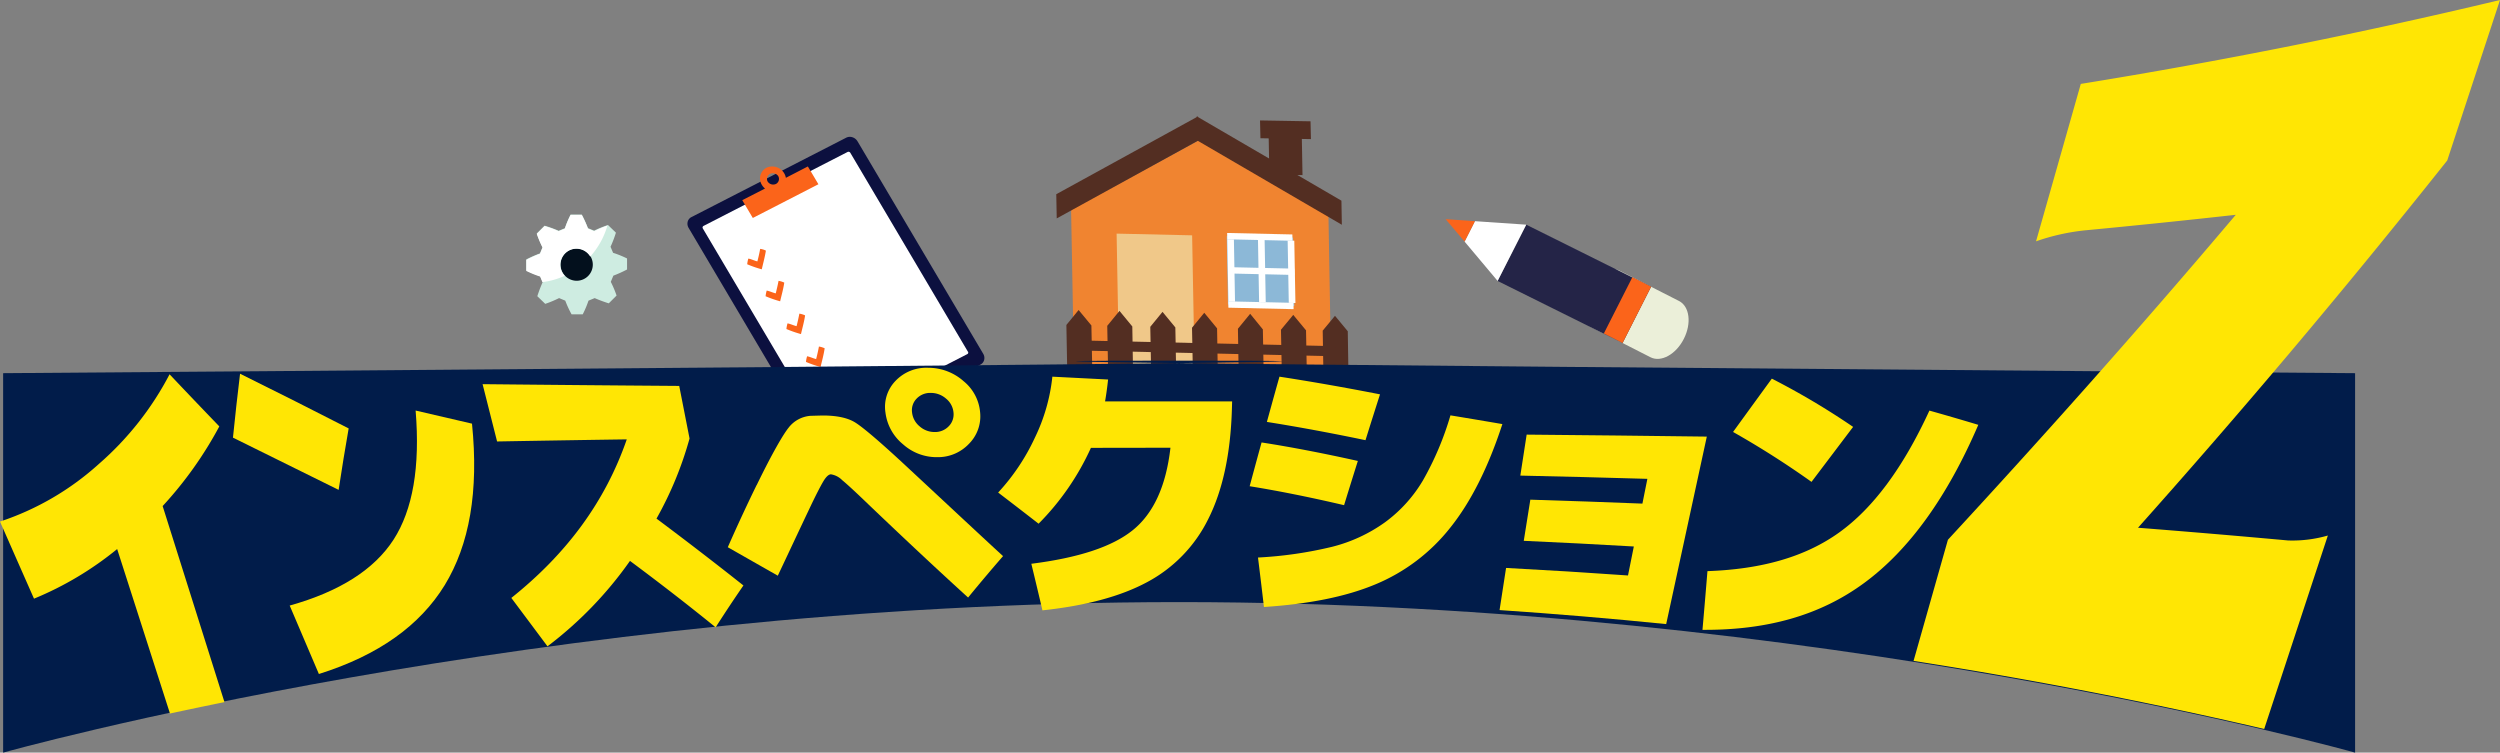 <svg xmlns="http://www.w3.org/2000/svg" width="644.41" height="194" viewBox="0 0 644.41 194"><rect x="0" y="0" width="644.41" height="194" fill="#808080" stroke="none"/><g transform="translate(-669 -12175)"><g transform="translate(91 2828)"><g transform="matrix(0.927, -0.375, 0.375, 0.927, 793.371, 9421.723)"><g transform="translate(-29.139 -35.877)"><path d="M58.253,64.885a2.111,2.111,0,0,1-.377,1.577,1.854,1.854,0,0,1-1.359.743L11.9,71.212a2.1,2.1,0,0,1-1.536-.482,2.374,2.374,0,0,1-.836-1.459L.025,6.337A2.111,2.111,0,0,1,.4,4.76a1.854,1.854,0,0,1,1.359-.743L46.38.01a2.1,2.1,0,0,1,1.536.482,2.374,2.374,0,0,1,.836,1.459Z" transform="translate(0 0.532)" fill="#0c103f"/><path d="M51.454,59.35a.481.481,0,0,1-.087.359.422.422,0,0,1-.31.168l-41.6,3.747a.475.475,0,0,1-.366-.107.541.541,0,0,1-.193-.349L0,4.276a.469.469,0,0,1,.4-.527L42,0a.543.543,0,0,1,.56.457l8.873,58.891Z" transform="translate(3.363 4.084)" fill="#fff"/><path d="M12.582,4.295a3.377,3.377,0,0,0,.036-1.248A3.6,3.6,0,0,0,8.885.013,3.112,3.112,0,0,0,6.159,3.632a3.561,3.561,0,0,0,.4,1.211L0,5.423l.8,5.272L19.736,8.978l-.8-5.272ZM9.619,4.8A1.685,1.685,0,0,1,7.861,3.374,1.468,1.468,0,0,1,9.167,1.819a1.7,1.7,0,0,1,1.742,1.268A1.458,1.458,0,0,1,9.619,4.8Z" transform="translate(15.524 0)" fill="#fb641a"/><path d="M5.782.971C4.923,2.4,3.93,3.694,2.99,5.041A29.861,29.861,0,0,1,0,2.424,7.355,7.355,0,0,1,.813,1.18c.687.407,1.228,1.081,1.892,1.541Q3.7,1.4,4.583,0A4.312,4.312,0,0,1,5.782.971Z" transform="translate(10.51 18.791)" fill="#fb641a"/><path d="M5.782.971C4.949,2.4,3.93,3.694,2.99,5.041A29.684,29.684,0,0,1,0,2.424,7.65,7.65,0,0,1,.813,1.18c.688.435,1.228,1.081,1.892,1.541C3.349,1.824,3.992.927,4.583,0A5.523,5.523,0,0,1,5.782.971Z" transform="translate(11.811 28.21)" fill="#fb641a"/><path d="M5.782.971C4.949,2.4,3.93,3.694,2.99,5.041A29.45,29.45,0,0,1,0,2.424,7.306,7.306,0,0,1,.813,1.18c.688.435,1.228,1.081,1.892,1.541Q3.671,1.4,4.583,0A5.523,5.523,0,0,1,5.782.971Z" transform="translate(13.619 38.056)" fill="#fb641a"/><path d="M5.782.971C4.949,2.4,3.956,3.695,2.99,5.041A29.744,29.744,0,0,1,0,2.424,7.478,7.478,0,0,1,.813,1.18c.688.435,1.228,1.081,1.892,1.541C3.35,1.851,3.992.927,4.583,0A5.523,5.523,0,0,1,5.782.971Z" transform="translate(15.113 47.809)" fill="#fb641a"/></g></g><g transform="translate(726.647 9415.161)"><g transform="translate(-12.986 -12.864)"><ellipse cx="7.757" cy="6.995" rx="7.757" ry="6.995" transform="matrix(1, -0.005, 0.005, 1, 5.4, 6.343)" fill="#03101d"/><path d="M22.37,9.869l-.658-1.558A28.258,28.258,0,0,0,23.1,4.675L21.054,2.7a27.418,27.418,0,0,0-3.567,1.454L15.894,3.5A31.268,31.268,0,0,0,14.3,0H11.427A25.611,25.611,0,0,0,9.938,3.532L8.345,4.19A28.123,28.123,0,0,0,4.709,2.874L2.7,4.883A27.021,27.021,0,0,0,4.19,8.415l-.658,1.593A31.385,31.385,0,0,0,0,11.566v2.84A25.736,25.736,0,0,0,3.567,15.86l.658,1.558A34.488,34.488,0,0,0,2.84,21.054l2.043,1.974a27.512,27.512,0,0,0,3.567-1.489l1.593.658a26.745,26.745,0,0,0,1.628,3.532h2.874A25.611,25.611,0,0,0,16.033,22.2l1.593-.658a34.455,34.455,0,0,0,3.636,1.351l2.008-2.008a27.021,27.021,0,0,0-1.489-3.532l.658-1.593a31.73,31.73,0,0,0,3.532-1.593v-2.84A26.131,26.131,0,0,0,22.37,9.869Zm-5.229,2.978a4.155,4.155,0,1,1-4.19-4.086,4.155,4.155,0,0,1,4.19,4.086Z" fill="#ceece1"/><path d="M17.487,4.49l-1.593-.658A31.73,31.73,0,0,0,14.3.3H11.427A25.611,25.611,0,0,0,9.938,3.832L8.345,4.49A28.123,28.123,0,0,0,4.709,3.174L2.7,5.183A27.021,27.021,0,0,0,4.19,8.715l-.658,1.593A26.45,26.45,0,0,0,0,11.9v2.84a25.736,25.736,0,0,0,3.567,1.454l.589,1.42A19.15,19.15,0,0,0,9.9,15.987a4.086,4.086,0,0,1-1.143-2.8,4.155,4.155,0,0,1,7.722-2.147,20.465,20.465,0,0,0,4.432-8A36.3,36.3,0,0,0,17.487,4.49Z" transform="translate(0 -0.196)" fill="#fff"/></g></g><g transform="translate(981.948 9421.502)"><g transform="translate(-31.314 -18.01)"><path d="M118.927,59.906c2.736,1.385,6.579-.762,8.588-4.744h0c2.043-4.017,1.489-8.38-1.247-9.765L110.962,37.6c-2.736-1.385-6.579.762-8.588,4.744h0c-2.043,4.017-1.489,8.38,1.247,9.765Z" transform="translate(-66.118 -24.308)" fill="#ebefd9"/><path d="M38.7,18.609,46.076,4.1l32.17,16L70.9,34.608Z" transform="translate(-25.299 -2.68)" fill="#242447"/><path d="M22.619,16.91,29.994,2.4,16.766,1.5,14.1,6.764Z" transform="translate(-9.217 -0.981)" fill="#fff"/><path d="M4.883,5.783,7.549.519,0,0Z" fill="#fb641a"/><rect width="16.275" height="5.419" transform="translate(40.773 29.472) rotate(-63.1)" fill="#fb641a"/></g></g><g transform="translate(887.137 9416.993) rotate(-17)"><g transform="translate(-40.377 -38.455)"><path d="M62.968,67.248,0,46.458,11.136,7.488,47.745,0,74.14,28.313Z" transform="translate(2.292 6.079)" fill="#f08430"/><path d="M0,14.5l40.8-8.53L42.517,0,1.713,8.5Z" transform="translate(9.235 0.113)" fill="#532e22"/><path d="M0,0,8.545.179l.216,10.942L.216,10.942Z" transform="matrix(0.956, 0.294, -0.294, 0.956, 67.977, 9.257)" fill="#532e22"/><path d="M0,0,13.016.269l.089,4.59L.089,4.59Z" transform="translate(66.735 5.783) rotate(16.809)" fill="#532e22"/><path d="M0,0,19.464.409l.7,35.273L.7,35.273Z" transform="matrix(0.956, 0.294, -0.294, 0.956, 22.85, 22.875)" fill="#f0c889"/><path d="M0,0,17.091.359l.349,17.633L.349,17.633Z" transform="matrix(0.956, 0.294, -0.294, 0.956, 49.808, 31.788)" fill="#8cb8d7"/><path d="M29.319,37.669,0,5.966,1.714,0,31.033,31.7Z" transform="translate(49.72 0)" fill="#532e22"/><path d="M0,0,16.81.353l.032,1.63L.032,1.63Z" transform="matrix(0.956, 0.294, -0.294, 0.956, 50.145, 31.045)" fill="#fff"/><path d="M0,0,16.81.353l.032,1.63L.032,1.63Z" transform="matrix(0.956, 0.294, -0.294, 0.956, 45.267, 47.989)" fill="#fff"/><path d="M.036.318,16.1,0l-.036,1.712L0,2.03Z" transform="matrix(0.294, -0.956, 0.956, 0.294, 44.967, 47.994)" fill="#fff"/><path d="M.036.318,16.1,0l-.036,1.712L0,2.03Z" transform="matrix(0.294, -0.956, 0.956, 0.294, 59.758, 52.862)" fill="#fff"/><path d="M0,0,16.81.353l.032,1.63L.032,1.63Z" transform="matrix(0.956, 0.294, -0.294, 0.956, 48.048, 39.619)" fill="#fff"/><path d="M.036.318,16.1,0l-.036,1.712L0,2.03Z" transform="matrix(0.294, -0.956, 0.956, 0.294, 52.496, 50.451)" fill="#fff"/><g transform="translate(0 38.843)"><path d="M6.131,17.318,0,15.309,3.619,2.729,7.764,0,9.751,4.772Z" transform="translate(62.723 20.749)" fill="#532e22"/><path d="M6.131,17.319,0,15.31,3.584,2.729,7.729,0,9.716,4.772Z" transform="translate(52.539 17.378)" fill="#532e22"/><path d="M6.131,17.352,0,15.344,3.619,2.763,7.763,0,9.716,4.805Z" transform="translate(41.968 13.861)" fill="#532e22"/><path d="M6.1,17.352,0,15.345,3.584,2.763,7.728,0,9.716,4.806Z" transform="translate(30.763 10.149)" fill="#532e22"/><path d="M6.131,17.353,0,15.345,3.584,2.763,7.728,0,9.716,4.806Z" transform="translate(20.544 6.779)" fill="#532e22"/><path d="M6.1,17.352,0,15.345,3.584,2.763,7.728,0,9.716,4.806Z" transform="translate(10.008 3.295)" fill="#532e22"/><path d="M6.132,17.353,0,15.31,3.585,2.763,7.729,0,9.716,4.772Z" fill="#532e22"/></g><path d="M0,0,66.07,1.387l.051,2.6L.051,2.6Z" transform="matrix(0.956, 0.294, -0.294, 0.956, 5.591, 46.382)" fill="#532e22"/></g></g><path d="M-3537.75,850.042s-138.225-38.8-303.125-38.8S-4144,850.042-4144,850.042V752.233S-3703.458,749-3840.875,749s303.125,3.233,303.125,3.233Z" transform="translate(4722.808 8690.958)" fill="#011c4a"/><g transform="translate(578 9347)"><g transform="translate(0 0)"><g transform="translate(493.245)"><path d="M-3530.624,803.7q4.43-15.615,8.859-31.23c23.049-24.959,47.789-52.555,74.2-83.764q-19.417,2.161-38.913,4.013a55.11,55.11,0,0,0-12.573,2.826q5.769-20.29,11.537-40.58,54.311-8.777,108.056-21.626-6.8,20.68-13.6,41.362c-28.23,35.534-54.806,66.763-79.707,94.671q19.382,1.519,38.67,3.276a33.006,33.006,0,0,0,10.264-1.272l-16.408,49.861Q-3485.157,810.785-3530.624,803.7Z" transform="translate(3530.624 -633.338)" fill="#ffe604"/></g><g transform="translate(0 94.796)"><path d="M-4097.114,752.692q6.48,6.854,12.822,13.431a99.135,99.135,0,0,1-14.607,20.533q7.968,25.268,15.934,50.538-7.029,1.428-14.045,2.941-6.806-21.2-13.614-42.395a84.88,84.88,0,0,1-21.437,12.79q-4.359-9.878-8.763-19.872a71.542,71.542,0,0,0,25.536-14.9A79.06,79.06,0,0,0-4097.114,752.692Z" transform="translate(4140.824 -751.01)" fill="#ffe604"/><path d="M-4036.713,766.613q-1.367,7.8-2.585,15.838c-8.487-4.215-17.557-8.674-27.238-13.464q.844-8.368,1.831-16.475Q-4050.248,759.666-4036.713,766.613Zm17.26-4.61q7.3,1.735,14.532,3.377c1.769,17.466-.661,31.172-7.023,41.614-6.388,10.408-17.1,18.1-32.444,22.92q-3.738-8.775-7.526-17.643c12.9-3.616,21.778-9.293,26.761-16.973C-4020.187,787.6-4018.26,776.552-4019.452,762Z" transform="translate(4126.585 -750.976)" fill="#ffe604"/><path d="M-3983.2,770.613q-1.868-7.385-3.735-14.772,25.3.266,50.684.455,1.33,6.778,2.661,13.556a92.257,92.257,0,0,1-8.518,20.643q11.634,8.694,22.406,17.235-3.66,5.31-7.163,10.794-10.4-8.447-22.079-17.125a98.935,98.935,0,0,1-21.262,22.019q-4.6-6.162-9.321-12.475c14.215-11.345,24.178-24.748,29.758-40.872Q-3966.506,770.313-3983.2,770.613Z" transform="translate(4111.33 -751.614)" fill="#ffe604"/><path d="M-3846.8,809.84c-7.7-7-16.206-14.949-25.691-24.009-3.264-3.149-5.542-5.245-6.772-6.253a5.23,5.23,0,0,0-2.893-1.5c-.592.012-1.259.631-1.989,1.863s-1.943,3.581-3.6,7.083c-3.162,6.653-5.834,12.4-8.11,17.184q-6.368-3.62-12.888-7.336,3.573-8.13,7.419-16c.021-.026.041-.052.061-.078,4-8.229,6.828-13.046,8.174-14.708a7.855,7.855,0,0,1,5.669-3.085l3.033-.083c3.652-.01,6.452.572,8.381,1.737s6.251,4.818,12.732,10.833c10.936,10.159,19.263,17.966,25.482,23.676Q-3842.391,804.453-3846.8,809.84Zm-1.2-55.8a11.615,11.615,0,0,1,4.3,8.081,10.029,10.029,0,0,1-2.872,8.09,10.97,10.97,0,0,1-8.153,3.445,12.958,12.958,0,0,1-8.844-3.313,12.553,12.553,0,0,1-4.535-8.188,9.605,9.605,0,0,1,2.631-8.2,10.965,10.965,0,0,1,8.389-3.338A13.721,13.721,0,0,1-3848,754.035Zm-3.788,11.645a4.338,4.338,0,0,0,1.222-3.556,5.193,5.193,0,0,0-1.906-3.552,5.912,5.912,0,0,0-3.951-1.481,4.8,4.8,0,0,0-3.646,1.47,4.251,4.251,0,0,0-1.175,3.577,5.372,5.372,0,0,0,1.95,3.573,5.769,5.769,0,0,0,3.9,1.459A4.807,4.807,0,0,0-3851.787,765.68Z" transform="translate(4096.342 -750.612)" fill="#ffe604"/><path d="M-3812.107,791.353q-5.14-4-10.423-8.032a54.469,54.469,0,0,0,9.473-14.155,47.263,47.263,0,0,0,4.5-15.715q7.189.373,14.362.734-.313,2.957-.775,5.634,16.373,0,32.75,0-.031,1.057-.062,2.115c-.344,11.555-2.433,20.944-6.061,28.152a36.909,36.909,0,0,1-15.8,16.334c-6.9,3.705-15.853,6.075-26.972,7.269q-1.408-6-2.864-12.008c12.1-1.534,20.795-4.356,26.132-8.649s8.6-11.362,9.728-21.255q-10.253,0-20.5.027A66.827,66.827,0,0,1-3812.107,791.353Z" transform="translate(4079.818 -751.156)" fill="#ffe604"/><path d="M-3742.328,781.69q1.51-5.637,3.071-11.281c7.13,1.107,15.432,2.676,24.815,4.768q-1.8,5.708-3.549,11.4C-3727.193,784.42-3735.337,782.817-3742.328,781.69Zm51.757-18.266q6.718,1.108,13.383,2.25-5.46,16.748-13.427,26.694a48.005,48.005,0,0,1-19.4,14.661c-7.654,3.181-17.159,5.041-28.632,5.794q-.74-6.383-1.533-12.752a103.749,103.749,0,0,0,19.118-2.77,40.2,40.2,0,0,0,13.62-6.316,36.165,36.165,0,0,0,9.8-10.831A78.223,78.223,0,0,0-3690.571,763.424Zm-21.9,6.4q-13.4-2.8-25.417-4.708,1.593-5.826,3.24-11.663,12.233,1.877,25.919,4.556Q-3710.628,763.926-3712.471,769.822Z" transform="translate(4064.446 -751.156)" fill="#ffe604"/><path d="M-3655.656,771.93q23.245.205,46.439.513-5.237,24.164-10.473,48.327-21.448-2.167-42.95-3.611.84-5.429,1.677-10.861,15.726.823,31.43,1.941l1.5-7.473q-14.173-.827-28.368-1.458.848-5.3,1.694-10.609,14.455.44,28.889,1.014.64-3.191,1.28-6.383-16.36-.483-32.749-.837Q-3656.471,777.212-3655.656,771.93Z" transform="translate(4049.173 -754.697)" fill="#ffe604"/><path d="M-3559.105,766.516q-5.435,7.188-10.723,14.177a229.925,229.925,0,0,0-20.222-12.87q4.925-6.791,9.992-13.743A191.542,191.542,0,0,1-3559.105,766.516Zm19.671-4.2q6.339,1.782,12.6,3.671c-7.992,18.591-17.854,32.248-29.342,40.706-11.517,8.508-25.306,12.246-41.757,12.136q.667-7.6,1.283-15.132c13.931-.484,25.188-3.662,33.957-9.964Q-3549.563,784.318-3539.434,762.313Z" transform="translate(4036.77 -751.276)" fill="#ffe604"/></g></g></g></g></g></svg>